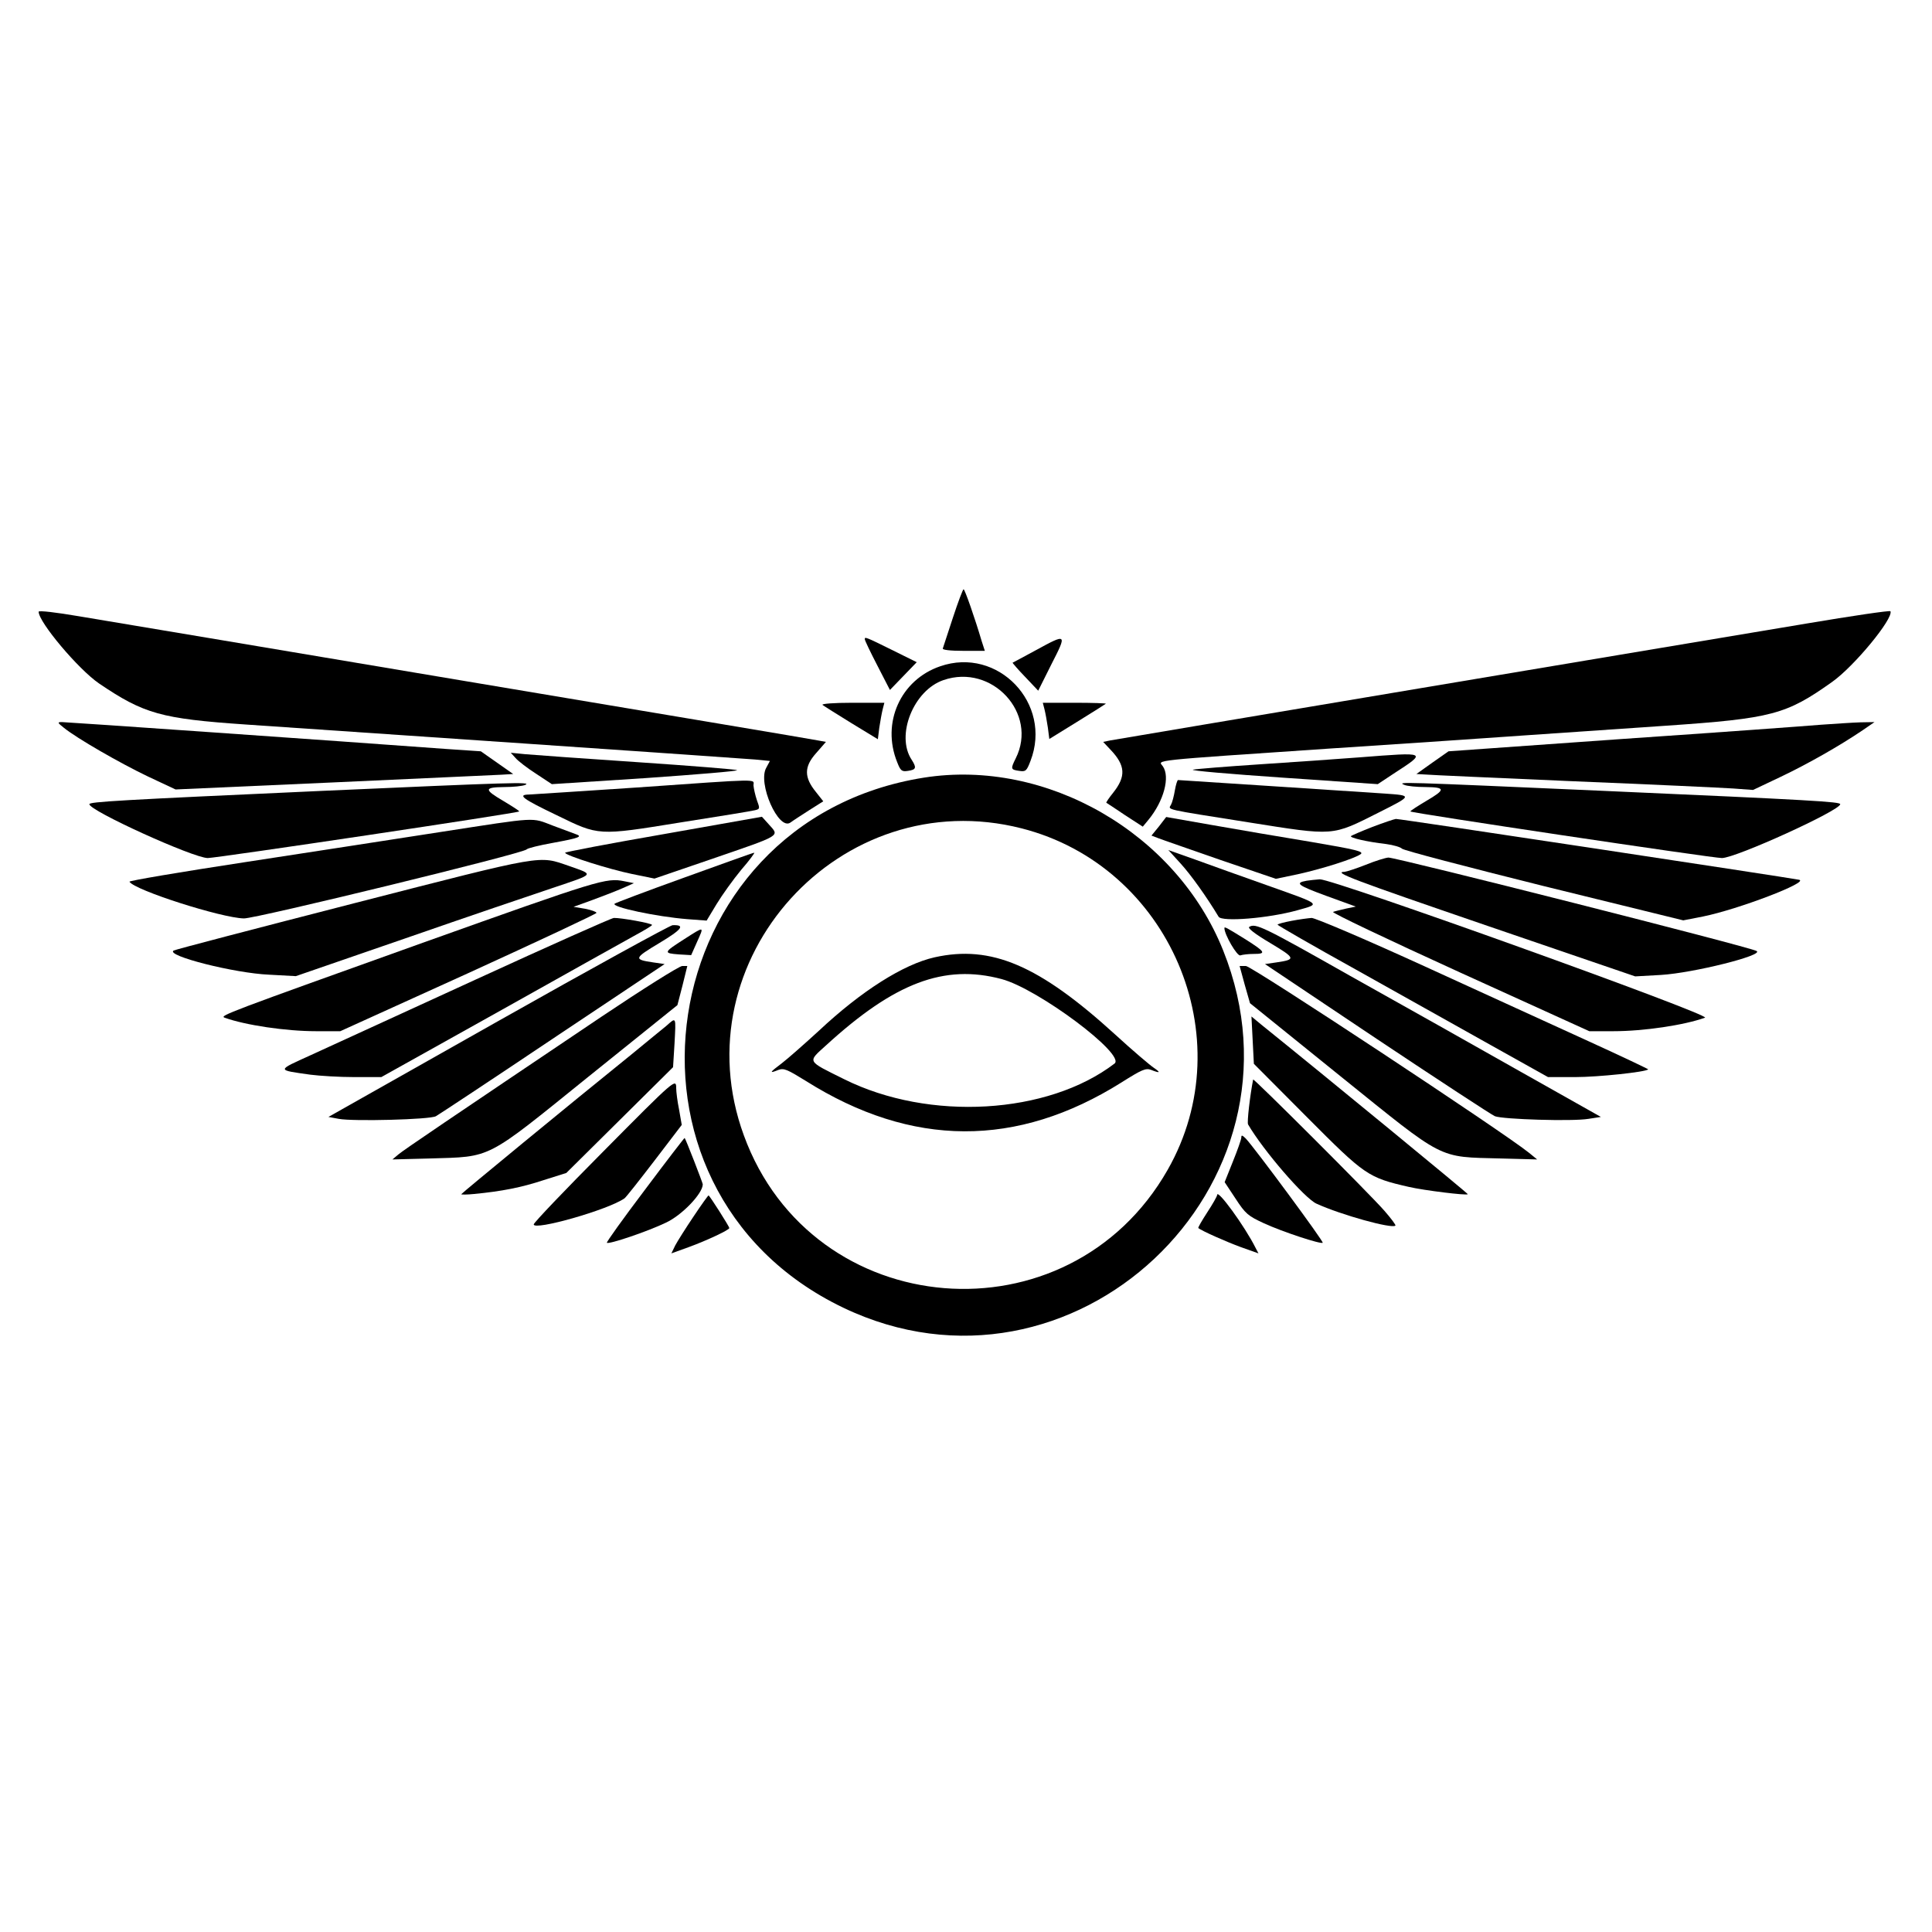 <svg version="1.0" width="800pt" height="800pt" viewBox="0 0 800 800"
    preserveAspectRatio="xMidYMid meet" id="svg94" xmlns="http://www.w3.org/2000/svg"
    xmlns:svg="http://www.w3.org/2000/svg">
    <g transform="translate(0,800) scale(0.1,-0.1)" fill="#000000" stroke="none" id="g92">
        <path
            d="M3946 5443 c-21 -65 -40 -122 -42 -128 -3 -6 30 -10 85 -10 l89 0 -13 40 c-28 95 -70 215 -75 215 -3 0 -23 -53 -44 -117z"
            id="path4" />
        <path
            d="M160 5467 c0 -43 164 -238 250 -297 186 -126 257 -146 607 -170 164 -11 692 -47 1173 -80 481 -33 903 -62 937 -65 l61 -6 -15 -28 c-37 -64 51 -262 100 -227 12 9 48 32 79 52 l57 36 -30 38 c-50 61 -50 105 0 161 l41 47 -33 6 c-17 4 -675 114 -1462 246 -786 132 -1505 253 -1597 268 -94 16 -168 25 -168 19z"
            id="path6" />
        <path
            d="M7480 5418 c-190 -32 -910 -152 -1600 -268 -690 -116 -1268 -213 -1283 -216 l-29 -6 30 -32 c63 -66 65 -111 11 -179 -17 -21 -29 -39 -28 -41 2 -1 37 -24 77 -51 l74 -48 24 29 c63 77 90 177 59 221 -19 27 -68 22 700 74 325 21 685 46 800 54 116 8 378 26 584 40 438 30 497 46 687 181 91 64 255 263 242 293 -2 4 -158 -19 -348 -51z"
            id="path8" />
        <path d="M3581 5353 c0 -5 23 -53 52 -109 l52 -101 55 57 56 58 -103 51 c-109 54 -113 55 -112 44z" id="path10" />
        <path d="M4290 5308 c-52 -28 -96 -52 -97 -52 -1 -1 22 -28 52 -59 l54 -57 55 110 c65 127 64 128 -64 58z"
            id="path12" />
        <path
            d="M3893 5241 c-164 -56 -244 -234 -178 -397 14 -36 19 -40 45 -36 34 5 36 13 15 46 -67 101 8 288 132 330 201 69 392 -138 299 -324 -22 -44 -21 -47 14 -52 27 -4 31 -1 47 41 92 238 -135 475 -374 392z"
            id="path14" />
        <path d="M3406 5081 c5 -4 59 -38 119 -75 l110 -67 6 48 c4 26 10 60 14 76 l7 27 -133 0 c-76 0 -129 -4 -123 -9z"
            id="path16" />
        <path d="M4325 5063 c4 -16 10 -49 14 -76 l6 -47 115 71 c63 39 117 73 119 75 2 2 -55 4 -128 4 l-133 0 7 -27z"
            id="path18" />
        <path
            d="M265 4986 c53 -43 230 -145 347 -201 l115 -54 649 29 c357 16 672 31 699 32 l50 3 -67 47 -67 47 -148 10 c-434 32 -1567 111 -1586 111 -20 0 -20 -2 8 -24z"
            id="path20" />
        <path
            d="M7540 4999 c-58 -5 -428 -32 -824 -59 l-718 -51 -67 -47 -66 -47 35 -2 c19 -2 296 -14 615 -28 319 -13 617 -27 662 -30 l82 -6 116 55 c113 54 243 128 339 193 l48 33 -58 -1 c-33 -1 -106 -6 -164 -10z"
            id="path22" />
        <path
            d="M2135 4861 c10 -12 49 -42 85 -65 l65 -43 387 25 c214 15 385 29 380 33 -4 3 -189 18 -412 33 -223 15 -432 30 -465 33 l-60 6 20 -22z"
            id="path24" />
        <path
            d="M5630 4864 c-91 -7 -277 -20 -415 -29 -137 -9 -261 -19 -275 -22 -14 -4 153 -18 370 -33 l395 -27 65 43 c140 91 142 90 -140 68z"
            id="path26" />
        <path
            d="M3826 4780 c-1131 -179 -1363 -1702 -334 -2195 947 -453 1964 502 1573 1479 -194 486 -731 796 -1239 716z m404 -210 c612 -156 917 -867 605 -1414 -410 -720 -1472 -634 -1755 143 -266 727 400 1462 1150 1271z"
            id="path28" />
        <path
            d="M3870 4036 c-129 -29 -303 -139 -479 -304 -59 -54 -128 -115 -154 -135 -52 -39 -53 -43 -13 -27 22 8 37 1 113 -46 438 -276 874 -278 1307 -6 84 53 100 60 122 52 38 -15 42 -12 11 9 -15 10 -87 71 -159 137 -316 288 -514 372 -748 320z m277 -90 c151 -40 516 -313 468 -350 -276 -211 -767 -240 -1119 -65 -157 78 -153 70 -76 140 284 260 490 338 727 275z"
            id="path30" />
        <path
            d="M2635 4739 c-225 -15 -426 -28 -445 -29 -48 -1 -28 -17 116 -86 174 -85 169 -85 509 -30 160 25 300 48 311 51 21 5 21 7 8 42 -7 21 -13 48 -14 61 0 27 42 28 -485 -9z"
            id="path32" />
        <path
            d="M4865 4728 c-4 -24 -11 -51 -16 -60 -12 -22 -34 -17 320 -73 360 -57 344 -58 541 41 139 70 139 70 24 78 -155 10 -848 56 -856 56 -3 0 -9 -19 -13 -42z"
            id="path34" />
        <path
            d="M1330 4725 c-840 -38 -960 -45 -960 -55 0 -27 429 -222 490 -223 37 0 1290 187 1290 193 0 3 -30 22 -65 43 -82 48 -81 57 3 58 37 0 76 4 87 9 30 13 -60 10 -845 -25z"
            id="path36" />
        <path
            d="M5815 4750 c11 -5 50 -9 88 -9 83 -1 84 -10 2 -58 -35 -21 -65 -40 -65 -43 0 -6 1251 -193 1290 -193 57 0 490 197 490 223 0 10 -112 17 -975 55 -862 38 -860 38 -830 25z"
            id="path38" />
        <path
            d="M2748 4546 c-225 -39 -408 -74 -408 -77 0 -11 184 -69 277 -88 l93 -19 231 79 c302 104 287 95 242 146 l-28 31 -407 -72z"
            id="path40" />
        <path
            d="M4799 4578 l-31 -38 29 -11 c15 -6 131 -46 257 -90 l229 -78 91 19 c104 23 235 65 260 83 15 11 -18 19 -206 51 -123 20 -308 52 -411 70 l-188 33 -30 -39z"
            id="path42" />
        <path
            d="M1825 4555 c-187 -29 -555 -86 -817 -126 -262 -40 -475 -76 -472 -80 21 -35 381 -150 474 -152 49 -1 1161 270 1171 286 4 5 53 17 109 27 109 20 124 26 94 36 -10 4 -53 20 -94 35 -92 35 -57 37 -465 -26z"
            id="path44" />
        <path
            d="M5683 4576 c-46 -18 -85 -35 -89 -38 -6 -7 67 -24 146 -33 30 -4 60 -13 65 -19 6 -7 270 -76 587 -155 l578 -142 82 16 c147 30 440 142 398 152 -37 8 -1656 253 -1670 252 -8 -1 -52 -16 -97 -33z"
            id="path46" />
        <path
            d="M4889 4424 c42 -46 107 -137 157 -220 13 -22 205 -7 327 27 96 27 102 22 -123 102 -102 36 -236 84 -299 107 l-113 40 51 -56z"
            id="path48" />
        <path
            d="M2833 4366 c-156 -56 -285 -105 -288 -108 -14 -14 175 -54 301 -64 l80 -6 41 68 c23 38 69 102 102 142 34 39 58 72 54 71 -5 0 -135 -47 -290 -103z"
            id="path50" />
        <path
            d="M1467 4260 c-405 -104 -742 -192 -748 -196 -35 -21 252 -94 396 -100 l110 -6 455 157 c250 87 524 180 608 208 178 60 173 54 69 91 -129 44 -91 51 -890 -154z"
            id="path52" />
        <path
            d="M5655 4419 c-38 -15 -78 -28 -87 -29 -51 -1 32 -32 592 -224 l611 -209 107 6 c132 8 426 81 396 99 -25 16 -1494 388 -1525 387 -13 -1 -55 -14 -94 -30z"
            id="path54" />
        <path
            d="M1750 4096 c-810 -290 -842 -302 -820 -310 86 -31 254 -56 379 -56 l100 0 531 241 c291 133 530 245 530 249 0 4 -21 12 -47 17 l-48 8 80 29 c44 16 100 38 125 49 l45 20 -40 8 c-75 15 -101 7 -835 -255z"
            id="path56" />
        <path
            d="M5410 4353 c-50 -9 -37 -19 83 -63 l121 -44 -39 -8 c-22 -5 -47 -11 -55 -14 -8 -3 228 -115 524 -250 l537 -244 100 0 c125 0 293 25 379 56 30 11 -1541 575 -1595 573 -16 -1 -41 -4 -55 -6z"
            id="path58" />
        <path
            d="M1970 3944 c-305 -140 -613 -281 -683 -313 -143 -65 -143 -61 -2 -81 39 -5 120 -10 182 -10 l112 0 498 278 c274 154 526 294 560 313 35 19 63 36 63 39 0 7 -130 30 -158 29 -9 0 -267 -115 -572 -255z"
            id="path60" />
        <path
            d="M5348 4187 c-32 -6 -58 -13 -58 -16 1 -3 146 -87 323 -185 177 -99 429 -240 559 -313 l238 -133 112 0 c96 0 293 21 303 32 1 1 -108 53 -244 115 -135 62 -443 202 -685 313 -254 116 -450 199 -465 199 -14 -1 -52 -6 -83 -12z"
            id="path62" />
        <path
            d="M2063 3772 l-703 -397 43 -8 c59 -11 378 -3 402 11 11 6 229 150 484 321 l463 309 -48 7 c-81 12 -79 17 26 80 95 57 109 76 55 74 -11 -1 -336 -179 -722 -397z"
            id="path64" />
        <path
            d="M5173 4162 c-8 -5 23 -29 87 -67 105 -63 107 -68 26 -80 l-48 -7 463 -310 c255 -170 475 -314 489 -320 33 -13 320 -22 387 -11 l52 8 -332 187 c-182 103 -500 282 -706 397 -362 205 -392 219 -418 203z"
            id="path66" />
        <path d="M2833 4111 c-86 -55 -87 -58 -22 -63 l51 -3 24 54 c30 67 33 67 -53 12z" id="path68" />
        <path d="M5070 4157 c0 -27 53 -118 66 -113 9 3 33 6 55 6 54 0 49 8 -33 60 -79 49 -88 54 -88 47z" id="path70" />
        <path
            d="M2489 3789 c-636 -428 -815 -549 -839 -569 l-25 -21 155 4 c259 8 226 -9 657 339 l368 296 21 81 20 81 -21 0 c-12 0 -163 -95 -336 -211z"
            id="path72" />
        <path
            d="M5154 3923 l22 -77 374 -302 c437 -352 400 -334 665 -341 l150 -4 -33 27 c-99 81 -1149 774 -1173 774 l-26 0 21 -77z"
            id="path74" />
        <path
            d="M5187 3693 l5 -98 220 -221 c240 -241 252 -250 423 -289 61 -14 237 -36 243 -30 2 2 -583 483 -855 702 l-41 34 5 -98z"
            id="path76" />
        <path
            d="M2759 3752 c-19 -15 -84 -69 -144 -118 -258 -208 -705 -576 -705 -579 0 -2 24 -2 53 1 115 11 196 27 287 57 l95 30 221 219 221 219 6 97 c6 115 8 111 -34 74z"
            id="path78" />
        <path
            d="M5189 3530 c-13 -66 -26 -178 -21 -186 63 -108 233 -305 283 -328 103 -47 313 -105 327 -91 3 2 -18 30 -46 62 -60 69 -542 550 -543 543z"
            id="path80" />
        <path
            d="M2497 3231 c-158 -159 -287 -294 -287 -301 0 -27 308 60 376 108 6 4 61 74 124 156 l113 148 -11 63 c-7 34 -12 74 -12 89 0 42 -4 39 -303 -263z"
            id="path82" />
        <path
            d="M5140 3290 c0 -8 -16 -53 -35 -100 l-34 -85 45 -68 c41 -63 52 -72 117 -102 78 -36 237 -88 244 -81 5 5 -282 393 -318 431 -15 15 -19 16 -19 5z"
            id="path84" />
        <path
            d="M2671 3074 c-90 -119 -161 -218 -158 -220 7 -8 169 47 244 83 67 31 153 121 153 159 0 6 -70 186 -75 192 -1 1 -75 -95 -164 -214z"
            id="path86" />
        <path
            d="M5040 3052 c0 -5 -18 -37 -41 -72 -22 -34 -39 -63 -37 -65 12 -11 116 -57 176 -79 l73 -26 -12 23 c-45 90 -159 246 -159 219z"
            id="path88" />
        <path
            d="M2872 2963 c-33 -49 -67 -103 -76 -120 l-16 -33 72 26 c74 27 168 71 168 79 0 6 -82 135 -86 135 -2 0 -30 -39 -62 -87z"
            id="path90" />
    </g>
</svg>